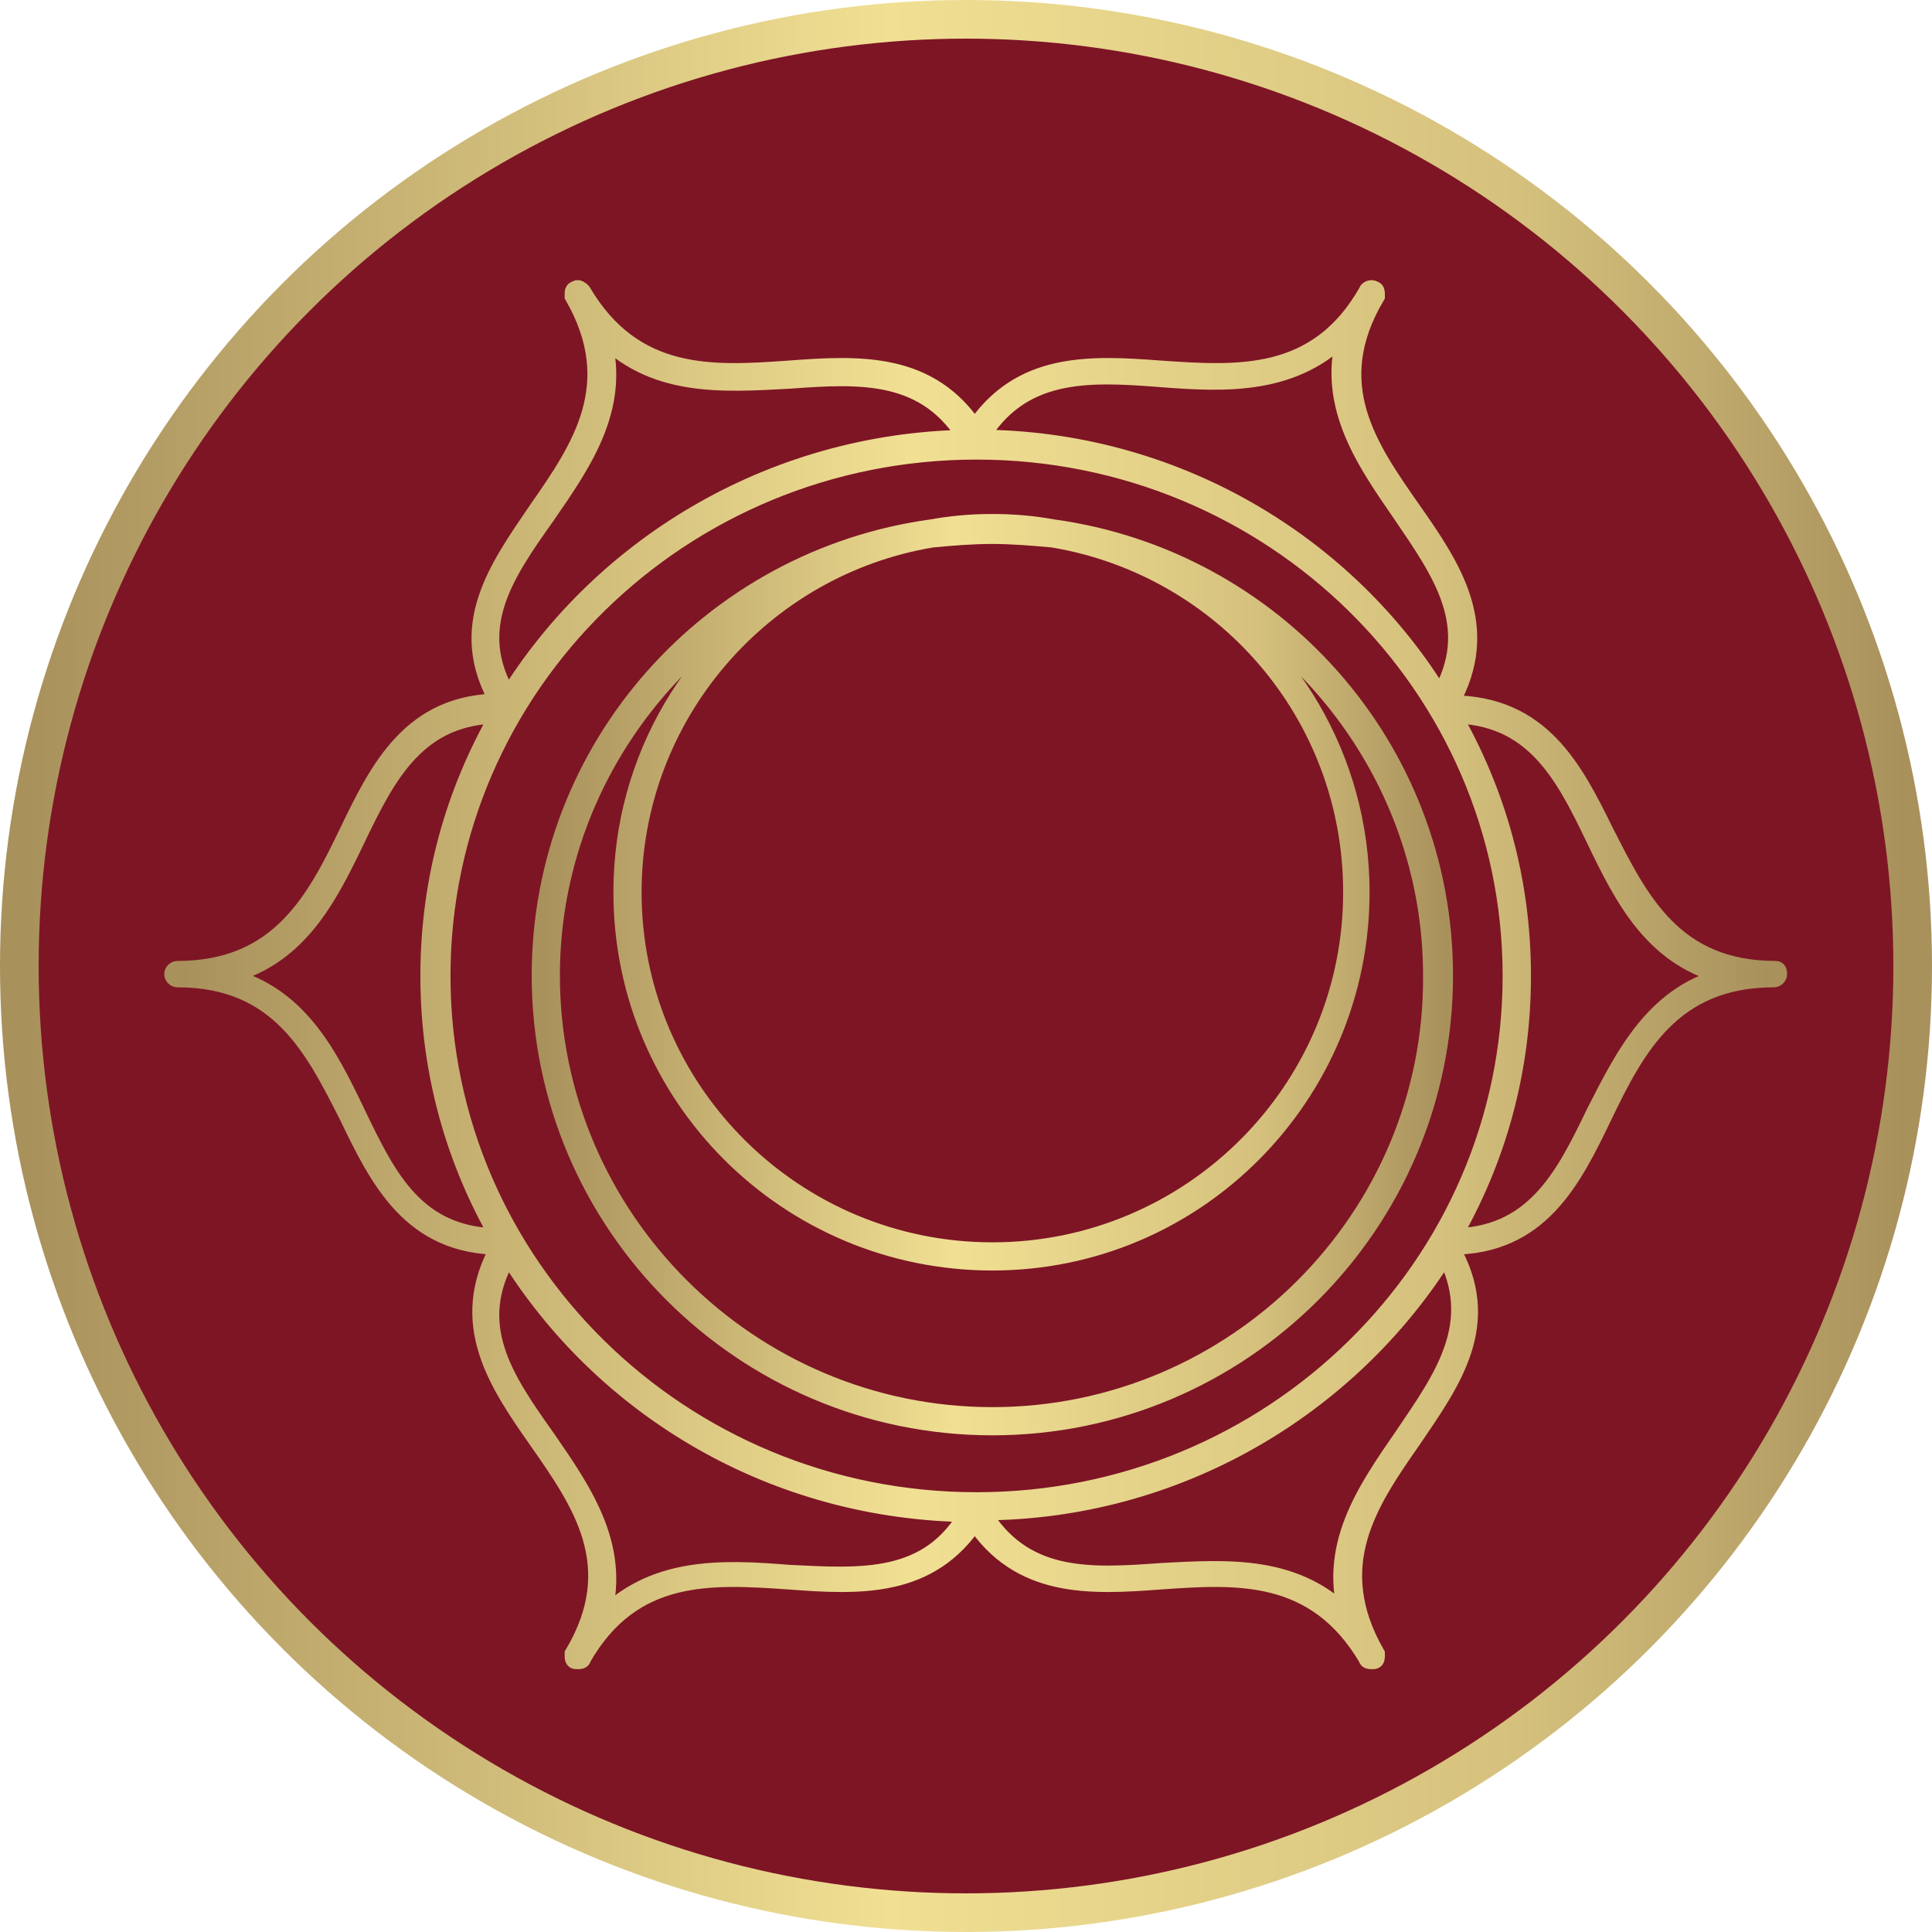 <?xml version="1.0" encoding="UTF-8"?>
<svg xmlns="http://www.w3.org/2000/svg" xmlns:xlink="http://www.w3.org/1999/xlink" width="100px" height="100px" viewBox="0 0 100 100" version="1.1">
  <!-- Generator: Sketch 63.1 (92452) - https://sketch.com -->
  <title>Group 8</title>
  <desc>Created with Sketch.</desc>
  <defs>
    <linearGradient x1="-0.001%" y1="50%" x2="99.999%" y2="50%" id="linearGradient-1">
      <stop stop-color="#A9915C" offset="0%"></stop>
      <stop stop-color="#F1E093" offset="45.867%"></stop>
      <stop stop-color="#D5C17D" offset="79.453%"></stop>
      <stop stop-color="#A9915C" offset="100%"></stop>
    </linearGradient>
    <linearGradient x1="-0.001%" y1="50%" x2="99.999%" y2="50%" id="linearGradient-2">
      <stop stop-color="#A9915C" offset="0%"></stop>
      <stop stop-color="#F1E093" offset="45.867%"></stop>
      <stop stop-color="#D5C17D" offset="79.453%"></stop>
      <stop stop-color="#A9915C" offset="100%"></stop>
    </linearGradient>
  </defs>
  <g id="Votre-séance" stroke="none" stroke-width="1" fill="none" fill-rule="evenodd">
    <g id="Desktop" transform="translate(-270, -2374)">
      <g id="Group-6" transform="translate(267, 2133)">
        <g id="Group-7" transform="translate(0, 114)">
          <g id="Group-8" transform="translate(3, 127)">
            <g id="effets-emo-copy-2" fill="#7E1525" stroke="url(#linearGradient-1)" stroke-width="2">
              <g id="Group-8-Copy">
                <circle id="Oval" cx="50" cy="50" r="49"></circle>
              </g>
            </g>
            <g id="noun-sacral-chakra-640773" transform="translate(9, 15)" fill-rule="nonzero">
              <path d="M45.489,12.379 C44.479,12.196 43.468,12.104 42.365,12.104 C41.262,12.104 40.251,12.196 39.24,12.379 C27.844,13.939 19.021,23.661 19.021,35.494 C19.021,48.335 29.498,58.792 42.365,58.792 C55.231,58.792 65.708,48.335 65.708,35.494 C65.708,23.661 56.885,13.939 45.489,12.379 L45.489,12.379 Z M42.365,12.655 C43.376,12.655 44.479,12.746 45.489,12.838 C54.312,14.306 61.021,21.919 61.021,31.183 C61.021,41.456 52.658,49.803 42.365,49.803 C32.071,49.803 23.708,41.456 23.708,31.183 C23.708,22.01 30.417,14.306 39.24,12.838 C40.251,12.746 41.262,12.655 42.365,12.655 L42.365,12.655 Z M42.365,58.333 C29.774,58.333 19.48,48.06 19.48,35.494 C19.48,26.413 24.903,18.525 32.623,14.856 C27.016,18.158 23.249,24.212 23.249,31.183 C23.249,41.731 31.796,50.261 42.365,50.261 C52.934,50.261 61.389,41.639 61.389,31.183 C61.389,24.212 57.621,18.158 52.015,14.856 C59.735,18.525 65.157,26.413 65.157,35.494 C65.249,48.06 54.956,58.333 42.365,58.333 L42.365,58.333 Z" id="Shape" stroke="url(#linearGradient-1)" fill="url(#linearGradient-1)"></path>
              <path d="M82.907,35.238 C77.586,35.238 75.812,31.571 74.038,28.087 C72.451,24.879 70.77,21.488 66.102,21.488 C66.008,21.488 65.915,21.579 65.915,21.671 L65.915,21.579 C66.008,21.579 66.008,21.488 66.008,21.396 C68.249,17.454 66.102,14.338 64.048,11.404 C61.807,8.196 59.473,4.896 62.181,0.313 L62.181,0.221 C62.181,0.13 62.181,0.038 62.087,0.038 C61.994,-0.054 61.807,0.038 61.807,0.13 C59.193,4.713 55.085,4.438 51.07,4.163 C47.429,3.888 43.788,3.705 41.454,7.28 C39.119,3.705 35.478,3.888 31.837,4.163 C27.916,4.438 23.808,4.713 21.1,0.13 C21.007,0.038 20.914,-0.054 20.82,0.038 C20.727,0.038 20.727,0.13 20.727,0.221 L20.727,0.313 C23.341,4.896 21.1,8.196 18.859,11.404 C16.806,14.43 14.565,17.454 16.899,21.396 C12.324,21.396 10.644,24.787 9.056,28.088 C7.375,31.571 5.508,35.238 0.187,35.238 C0.093,35.238 0,35.329 0,35.421 C0,35.513 0.093,35.604 0.187,35.604 C5.508,35.604 7.282,39.271 9.056,42.754 C10.643,46.054 12.324,49.446 16.899,49.446 L16.899,49.538 C14.658,53.48 16.806,56.596 18.859,59.529 C21.1,62.738 23.434,66.038 20.727,70.621 L20.727,70.713 C20.727,70.804 20.727,70.896 20.82,70.896 L20.913,70.896 C21.007,70.896 21.1,70.896 21.1,70.804 C23.714,66.221 27.822,66.496 31.837,66.771 C35.478,67.046 39.119,67.229 41.453,63.654 C43.787,67.229 47.429,67.046 51.07,66.771 C54.991,66.496 59.099,66.221 61.807,70.804 C61.807,70.896 61.9,70.896 61.993,70.896 L62.087,70.896 C62.18,70.896 62.18,70.804 62.18,70.713 L62.18,70.621 C59.566,66.038 61.806,62.738 64.047,59.529 C66.101,56.504 68.342,53.48 66.008,49.538 C66.008,49.538 66.008,49.446 65.914,49.446 L66.008,49.446 L66.101,49.446 C70.676,49.446 72.356,46.055 73.944,42.754 C75.624,39.271 77.492,35.604 82.813,35.604 C82.907,35.604 83,35.513 83,35.421 C83,35.329 83,35.238 82.907,35.238 L82.907,35.238 Z M41.547,62.737 C26.235,62.737 13.818,50.546 13.818,35.513 C13.818,20.479 26.235,8.288 41.547,8.288 C56.859,8.288 69.276,20.479 69.276,35.513 C69.276,50.546 56.859,62.737 41.547,62.737 Z M19.233,11.679 C21.194,8.838 23.248,5.904 22.034,2.146 C24.742,5.079 28.383,4.804 31.837,4.621 C35.572,4.346 39.026,4.163 41.174,7.829 L41.36,7.738 L41.64,7.738 C43.788,4.071 47.336,4.254 50.977,4.529 C54.431,4.804 58.072,4.988 60.78,2.054 C59.566,5.813 61.62,8.746 63.581,11.588 C65.635,14.613 67.689,17.454 65.542,21.121 C60.687,13.146 51.724,7.738 41.547,7.738 C31.277,7.738 22.221,13.146 17.272,21.213 L17.272,21.121 C15.125,17.546 17.085,14.704 19.233,11.679 L19.233,11.679 Z M9.43,42.662 C7.936,39.546 6.349,36.337 2.427,35.512 C6.349,34.687 7.936,31.479 9.43,28.362 C11.017,25.062 12.604,21.946 16.899,21.946 C14.565,25.979 13.258,30.562 13.258,35.512 C13.258,40.462 14.565,45.045 16.899,49.079 C12.511,49.079 11.017,45.962 9.43,42.662 L9.43,42.662 Z M31.837,66.496 C28.383,66.221 24.742,66.037 22.034,68.971 C23.248,65.212 21.194,62.279 19.233,59.437 C17.085,56.412 15.125,53.571 17.272,49.904 L17.272,49.812 C22.221,57.879 31.09,63.196 41.267,63.287 L41.174,63.287 C39.12,66.954 35.572,66.679 31.837,66.496 L31.837,66.496 Z M63.674,59.346 C61.714,62.187 59.66,65.121 60.873,68.879 C58.166,65.946 54.524,66.221 51.07,66.404 C47.336,66.679 43.881,66.863 41.734,63.196 C51.91,63.196 60.873,57.788 65.822,49.813 C67.782,53.479 65.728,56.321 63.674,59.346 L63.674,59.346 Z M73.571,42.663 C71.984,45.963 70.396,49.079 66.102,49.079 C68.436,45.046 69.743,40.463 69.743,35.513 C69.743,30.563 68.436,25.979 66.102,21.946 C70.396,21.946 71.984,25.063 73.571,28.363 C75.065,31.479 76.652,34.688 80.573,35.513 C76.745,36.338 75.158,39.546 73.571,42.663 L73.571,42.663 Z" id="Shape" stroke="url(#linearGradient-2)" fill="url(#linearGradient-2)"></path>
            </g>
          </g>
        </g>
      </g>
    </g>
  </g>
</svg>
